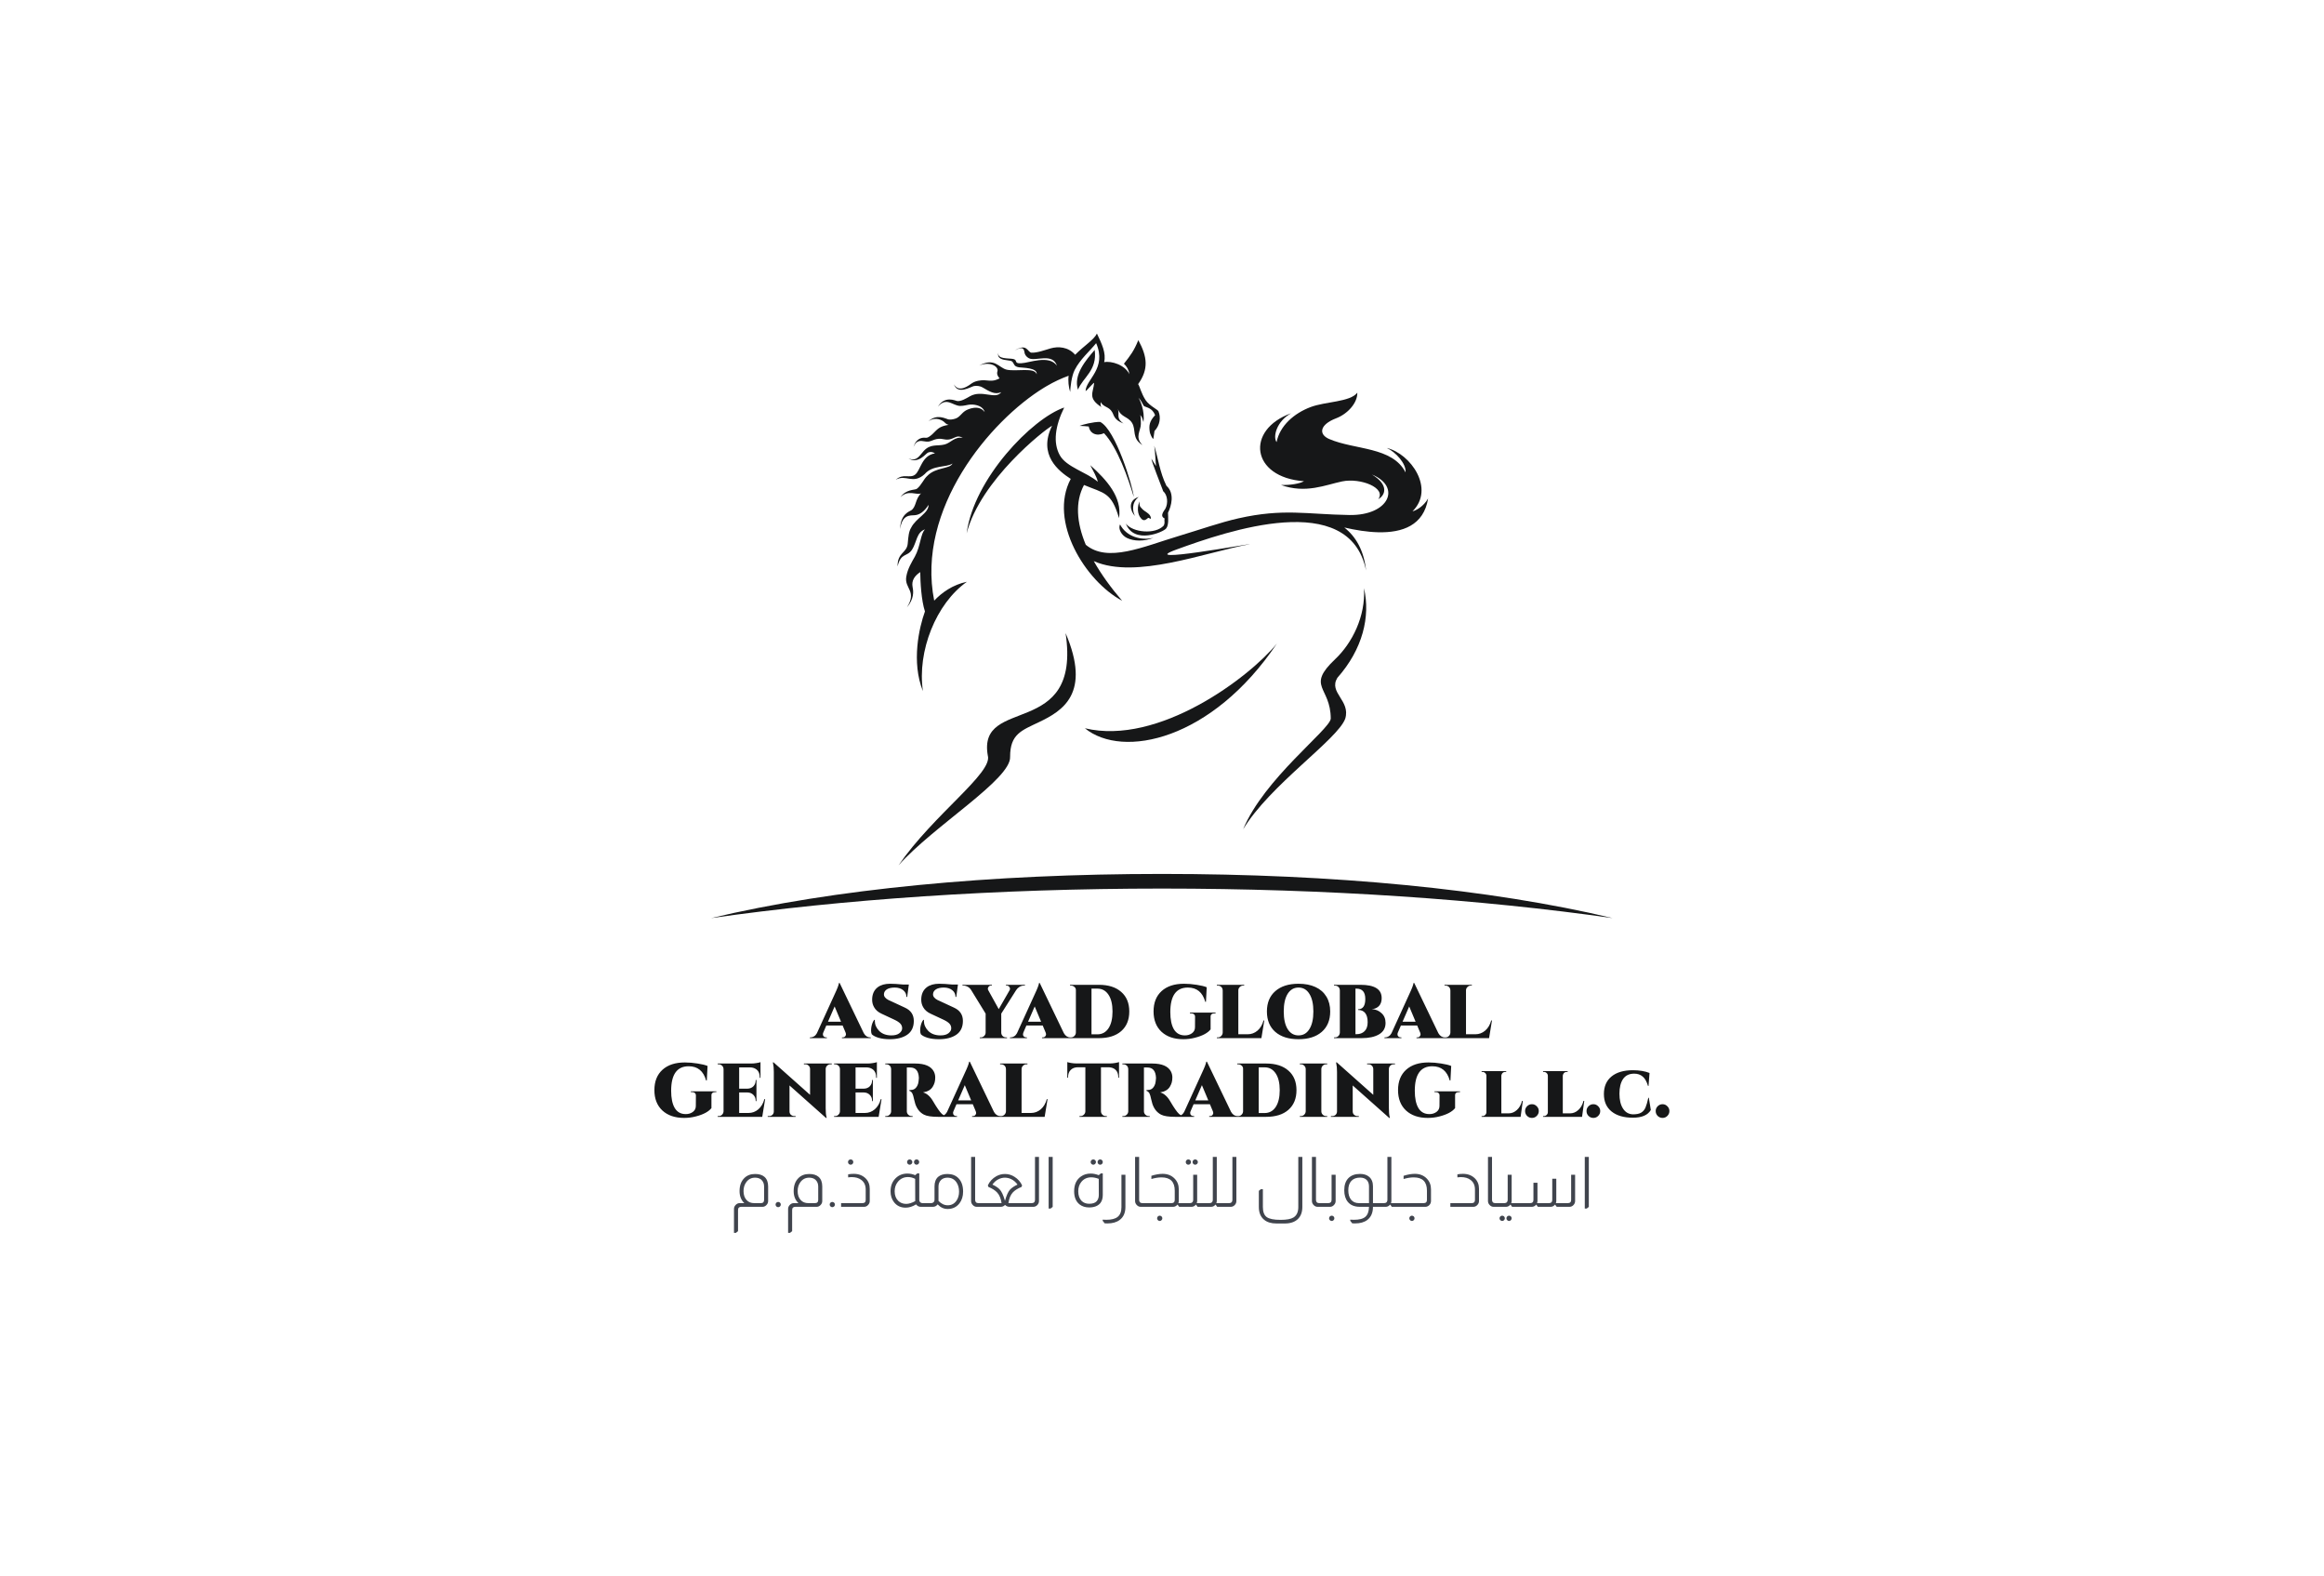 <svg xmlns="http://www.w3.org/2000/svg" width="2924" height="1982" viewBox="0 0 2924 1982" fill="none"><path d="M1094.85 1304.94H1095.61V1305.89H1059.3V1304.94H1060.16C1061.56 1304.94 1062.62 1304.52 1063.32 1303.69C1064.02 1302.8 1064.37 1302 1064.37 1301.29C1064.37 1300.53 1064.21 1299.73 1063.9 1298.9L1060.16 1289.99H1039.65L1035.82 1298.9C1035.5 1299.73 1035.34 1300.4 1035.34 1300.91C1035.34 1301.42 1035.43 1302 1035.63 1302.64C1035.88 1303.21 1036.36 1303.75 1037.06 1304.27C1037.83 1304.71 1038.63 1304.94 1039.46 1304.94H1040.32V1305.89H1018.95V1304.94H1019.81C1021.28 1304.94 1022.72 1304.52 1024.13 1303.69C1025.6 1302.8 1026.81 1301.49 1027.77 1299.76L1050.1 1250.79C1053.48 1243.64 1055.3 1238.88 1055.56 1236.51H1056.42L1086.8 1299.67C1088.84 1303.18 1091.53 1304.94 1094.85 1304.94ZM1041.76 1285.2H1058.15L1050.1 1266.03L1041.76 1285.2ZM1149.73 1284.24C1149.73 1291.97 1146.98 1297.75 1141.49 1301.58C1136 1305.35 1128.68 1307.24 1119.55 1307.24C1114.24 1307.24 1109.58 1306.66 1105.55 1305.51C1101.53 1304.3 1098.62 1302.8 1096.83 1301.01C1096.26 1299.6 1095.97 1298.1 1095.97 1296.5C1095.97 1294.84 1096.1 1293.25 1096.36 1291.71C1097.06 1287.94 1098.24 1285 1099.9 1282.9H1100.76C1100.7 1283.28 1100.67 1283.69 1100.67 1284.14C1100.67 1288.87 1102.52 1293.12 1106.23 1296.89C1109.99 1300.59 1115.11 1302.44 1121.56 1302.44C1125.9 1302.44 1129.22 1301.55 1131.52 1299.76C1133.89 1297.91 1135.07 1295.83 1135.07 1293.53C1135.07 1291.17 1134.27 1289.16 1132.67 1287.5C1131.08 1285.83 1128.49 1284.17 1124.91 1282.51L1109.29 1275.23C1104.88 1273.25 1101.69 1270.47 1099.71 1266.89C1098.11 1264.08 1097.31 1260.98 1097.31 1257.6C1097.31 1250.7 1099.65 1245.46 1104.31 1241.88C1108.21 1238.94 1113.38 1237.47 1119.83 1237.47C1124.05 1237.47 1129.45 1237.79 1136.03 1238.43H1143.5L1141.39 1254.05H1140.44C1140.44 1250.54 1139.06 1247.69 1136.32 1245.52C1133.57 1243.35 1130.05 1242.26 1125.77 1242.26C1121.56 1242.26 1118.27 1243 1115.9 1244.47C1113.6 1245.94 1112.36 1247.89 1112.17 1250.31C1111.91 1253.32 1113.83 1255.87 1117.92 1257.98C1118.62 1258.36 1119.55 1258.78 1120.7 1259.23L1138.62 1267.56C1146.03 1270.95 1149.73 1276.51 1149.73 1284.24ZM1211.5 1284.24C1211.5 1291.97 1208.75 1297.75 1203.25 1301.58C1197.76 1305.35 1190.45 1307.24 1181.31 1307.24C1176.01 1307.24 1171.34 1306.66 1167.32 1305.51C1163.29 1304.3 1160.39 1302.8 1158.6 1301.01C1158.02 1299.6 1157.74 1298.1 1157.74 1296.5C1157.74 1294.84 1157.86 1293.25 1158.12 1291.71C1158.82 1287.94 1160 1285 1161.67 1282.9H1162.53C1162.46 1283.28 1162.43 1283.69 1162.43 1284.14C1162.43 1288.87 1164.28 1293.12 1167.99 1296.89C1171.76 1300.59 1176.87 1302.44 1183.32 1302.44C1187.67 1302.44 1190.99 1301.55 1193.29 1299.76C1195.65 1297.91 1196.83 1295.83 1196.83 1293.53C1196.83 1291.17 1196.04 1289.16 1194.44 1287.5C1192.84 1285.83 1190.25 1284.17 1186.68 1282.51L1171.06 1275.23C1166.65 1273.25 1163.45 1270.47 1161.47 1266.89C1159.88 1264.08 1159.08 1260.98 1159.08 1257.6C1159.08 1250.7 1161.41 1245.46 1166.07 1241.88C1169.97 1238.94 1175.15 1237.47 1181.6 1237.47C1185.81 1237.47 1191.21 1237.79 1197.79 1238.43H1205.27L1203.16 1254.05H1202.2C1202.2 1250.54 1200.83 1247.69 1198.08 1245.52C1195.33 1243.35 1191.82 1242.26 1187.54 1242.26C1183.32 1242.26 1180.03 1243 1177.67 1244.47C1175.37 1245.94 1174.12 1247.89 1173.93 1250.31C1173.68 1253.32 1175.59 1255.87 1179.68 1257.98C1180.38 1258.36 1181.31 1258.78 1182.46 1259.23L1200.38 1267.56C1207.79 1270.95 1211.5 1276.51 1211.5 1284.24ZM1289.55 1239.77H1288.21C1286.29 1239.77 1284.44 1240.32 1282.65 1241.4C1280.93 1242.49 1279.55 1243.83 1278.53 1245.43L1259.75 1275.04V1298.9C1259.75 1300.56 1260.32 1302 1261.47 1303.21C1262.69 1304.36 1264.16 1304.94 1265.88 1304.94H1267.03V1305.89H1232.73V1304.94H1233.97C1235.63 1304.94 1237.04 1304.36 1238.19 1303.21C1239.4 1302.06 1240.04 1300.66 1240.1 1298.99V1275.04L1221.8 1245.24C1220.2 1242.74 1218 1241.08 1215.19 1240.25C1214.23 1239.93 1213.27 1239.77 1212.31 1239.77H1210.97V1238.81H1247.96V1239.77H1246.81C1245.41 1239.77 1244.32 1240.41 1243.55 1241.69C1243.11 1242.39 1242.88 1243.09 1242.88 1243.8C1242.88 1244.44 1243.07 1245.08 1243.46 1245.71L1256.59 1269.38L1270.19 1245.71C1270.58 1245.08 1270.77 1244.44 1270.77 1243.8C1270.77 1243.16 1270.55 1242.49 1270.1 1241.79C1269.27 1240.44 1268.18 1239.77 1266.84 1239.77H1265.69V1238.81H1289.55V1239.77ZM1346.59 1304.94H1347.35V1305.89H1311.03V1304.94H1311.9C1313.3 1304.94 1314.35 1304.52 1315.06 1303.69C1315.76 1302.8 1316.11 1302 1316.11 1301.29C1316.11 1300.53 1315.95 1299.73 1315.63 1298.9L1311.9 1289.99H1291.39L1287.55 1298.9C1287.24 1299.73 1287.08 1300.4 1287.08 1300.91C1287.08 1301.42 1287.17 1302 1287.36 1302.64C1287.62 1303.21 1288.1 1303.75 1288.8 1304.27C1289.57 1304.71 1290.37 1304.94 1291.2 1304.94H1292.06V1305.89H1270.69V1304.94H1271.55C1273.02 1304.94 1274.46 1304.52 1275.86 1303.69C1277.33 1302.8 1278.55 1301.49 1279.51 1299.76L1301.83 1250.79C1305.22 1243.64 1307.04 1238.88 1307.3 1236.51H1308.16L1338.54 1299.67C1340.58 1303.18 1343.26 1304.94 1346.59 1304.94ZM1293.5 1285.2H1309.88L1301.83 1266.03L1293.5 1285.2ZM1410.67 1247.73C1417.44 1253.6 1420.83 1261.81 1420.83 1272.35C1420.83 1282.9 1417.44 1291.14 1410.67 1297.08C1403.96 1302.96 1394.6 1305.89 1382.59 1305.89H1346.27V1304.94H1347.52C1349.18 1304.94 1350.58 1304.36 1351.73 1303.21C1352.95 1302 1353.59 1300.56 1353.65 1298.9V1245.24C1353.65 1243.7 1353.01 1242.42 1351.73 1241.4C1350.52 1240.32 1349.11 1239.77 1347.52 1239.77H1346.37L1346.27 1238.81H1382.59C1394.6 1238.81 1403.96 1241.79 1410.67 1247.73ZM1373.3 1243.61V1301.1H1380.67C1386.62 1301.1 1391.28 1298.58 1394.66 1293.53C1398.05 1288.42 1399.74 1281.36 1399.74 1272.35C1399.74 1263.35 1398.05 1256.32 1394.66 1251.27C1391.28 1246.16 1386.62 1243.61 1380.67 1243.61H1373.3ZM1488.75 1307.24C1477.31 1307.24 1468.21 1304.14 1461.44 1297.94C1454.73 1291.68 1451.38 1283.12 1451.38 1272.26C1451.38 1261.33 1454.76 1252.81 1461.53 1246.67C1468.31 1240.54 1477.7 1237.47 1489.71 1237.47C1494.88 1237.47 1500.22 1237.92 1505.71 1238.81C1511.2 1239.65 1515.39 1240.67 1518.26 1241.88L1517.31 1260.18H1516.44C1513.12 1248.24 1505.81 1242.26 1494.5 1242.26C1479.81 1242.26 1472.46 1252.55 1472.46 1273.12C1472.46 1282.45 1473.96 1289.67 1476.96 1294.78C1480.03 1299.89 1484.66 1302.44 1490.86 1302.44C1494.24 1302.44 1497.18 1301.55 1499.67 1299.76C1502.23 1297.91 1503.51 1295.39 1503.51 1292.19L1503.6 1279.06C1503.6 1277.66 1503.16 1276.6 1502.26 1275.9C1501.43 1275.13 1500.25 1274.75 1498.72 1274.75H1497.18V1273.79H1529.38V1274.75H1527.94C1526.35 1274.75 1525.13 1275.13 1524.3 1275.9C1523.47 1276.6 1523.09 1277.66 1523.15 1279.06V1294.87C1519.57 1299.41 1513.09 1302.89 1503.7 1305.32C1498.84 1306.6 1493.86 1307.24 1488.75 1307.24ZM1532.25 1304.94C1533.91 1304.94 1535.32 1304.36 1536.47 1303.21C1537.68 1302 1538.32 1300.56 1538.38 1298.9V1245.81C1538.32 1243.45 1537.3 1241.69 1535.32 1240.54C1534.36 1240.03 1533.34 1239.77 1532.25 1239.77H1531V1238.81H1565.41V1239.77H1564.16C1562.5 1239.77 1561.06 1240.38 1559.85 1241.59C1558.63 1242.74 1558.03 1244.15 1558.03 1245.81V1301.01H1569.81C1574.48 1301.01 1578.6 1299.47 1582.18 1296.41C1585.75 1293.34 1588.28 1289.09 1589.75 1283.66H1590.7L1587.06 1305.89H1531V1304.94H1532.25ZM1633.76 1237.47C1642.01 1237.47 1649.1 1238.85 1655.04 1241.59C1661.04 1244.34 1665.64 1248.37 1668.84 1253.67C1672.03 1258.91 1673.63 1265.14 1673.63 1272.35C1673.63 1283.28 1670.08 1291.84 1662.99 1298.04C1655.9 1304.17 1646.16 1307.24 1633.76 1307.24C1621.37 1307.24 1611.63 1304.17 1604.54 1298.04C1597.51 1291.84 1594 1283.28 1594 1272.35C1594 1261.43 1597.51 1252.9 1604.54 1246.77C1611.63 1240.57 1621.37 1237.47 1633.76 1237.47ZM1620.06 1294.49C1623.38 1299.79 1627.95 1302.44 1633.76 1302.44C1639.64 1302.44 1644.21 1299.79 1647.47 1294.49C1650.79 1289.19 1652.45 1281.81 1652.45 1272.35C1652.45 1262.9 1650.79 1255.52 1647.47 1250.22C1644.21 1244.92 1639.64 1242.26 1633.76 1242.26C1627.95 1242.26 1623.38 1244.92 1620.06 1250.22C1616.8 1255.52 1615.17 1262.9 1615.17 1272.35C1615.17 1281.81 1616.8 1289.19 1620.06 1294.49ZM1713.28 1305.89H1678.4V1304.94H1679.64C1681.94 1304.94 1683.7 1303.95 1684.91 1301.97C1685.42 1301.07 1685.71 1300.08 1685.77 1298.99V1245.71C1685.71 1243.41 1684.69 1241.69 1682.71 1240.54C1681.75 1240.03 1680.73 1239.77 1679.64 1239.77H1678.4V1238.81H1711.74C1729.5 1238.81 1738.38 1244.37 1738.38 1255.49C1738.38 1261.94 1735.77 1266.25 1730.53 1268.43C1729.06 1269 1727.49 1269.32 1725.83 1269.38C1730.75 1269.64 1734.87 1271.33 1738.19 1274.46C1741.58 1277.53 1743.27 1281.62 1743.27 1286.73C1743.27 1293.12 1740.56 1297.91 1735.13 1301.1C1729.7 1304.3 1722.41 1305.89 1713.28 1305.89ZM1706.76 1300.91C1710.91 1300.91 1714.27 1299.67 1716.82 1297.17C1719.44 1294.68 1720.75 1290.91 1720.75 1285.87C1720.75 1280.76 1719.73 1276.92 1717.69 1274.37C1715.64 1271.75 1712.64 1270.44 1708.68 1270.44V1269.58C1714.75 1269.58 1717.78 1265.26 1717.78 1256.64C1717.78 1247.95 1714.08 1243.61 1706.67 1243.61H1705.42V1300.91H1706.67C1706.73 1300.91 1706.76 1300.91 1706.76 1300.91ZM1817.77 1304.94H1818.54V1305.89H1782.22V1304.94H1783.08C1784.49 1304.94 1785.54 1304.52 1786.25 1303.69C1786.95 1302.8 1787.3 1302 1787.3 1301.29C1787.3 1300.53 1787.14 1299.73 1786.82 1298.9L1783.08 1289.99H1762.58L1758.74 1298.9C1758.42 1299.73 1758.26 1300.4 1758.26 1300.91C1758.26 1301.42 1758.36 1302 1758.55 1302.64C1758.81 1303.21 1759.29 1303.75 1759.99 1304.27C1760.76 1304.71 1761.55 1304.94 1762.38 1304.94H1763.25V1305.89H1741.88V1304.94H1742.74C1744.21 1304.94 1745.65 1304.52 1747.05 1303.69C1748.52 1302.8 1749.74 1301.49 1750.69 1299.76L1773.02 1250.79C1776.41 1243.64 1778.23 1238.88 1778.48 1236.51H1779.35L1809.72 1299.67C1811.77 1303.18 1814.45 1304.94 1817.77 1304.94ZM1764.68 1285.2H1781.07L1773.02 1266.03L1764.68 1285.2ZM1818.71 1304.94C1820.37 1304.94 1821.77 1304.36 1822.92 1303.21C1824.14 1302 1824.77 1300.56 1824.84 1298.9V1245.81C1824.77 1243.45 1823.75 1241.69 1821.77 1240.54C1820.81 1240.03 1819.79 1239.77 1818.71 1239.77H1817.46V1238.81H1851.86V1239.77H1850.62C1848.96 1239.77 1847.52 1240.38 1846.3 1241.59C1845.09 1242.74 1844.48 1244.15 1844.48 1245.81V1301.01H1856.27C1860.93 1301.01 1865.05 1299.47 1868.63 1296.41C1872.21 1293.34 1874.73 1289.09 1876.2 1283.66H1877.16L1873.52 1305.89H1817.46V1304.94H1818.71ZM860.717 1406.24C849.281 1406.24 840.177 1403.14 833.405 1396.94C826.697 1390.68 823.343 1382.12 823.343 1371.26C823.343 1360.33 826.729 1351.81 833.501 1345.67C840.273 1339.54 849.664 1336.47 861.675 1336.47C866.85 1336.47 872.184 1336.92 877.678 1337.81C883.172 1338.65 887.357 1339.67 890.232 1340.88L889.273 1359.18H888.411C885.089 1347.24 877.774 1341.26 866.466 1341.26C851.773 1341.26 844.426 1351.55 844.426 1372.12C844.426 1381.45 845.927 1388.67 848.93 1393.78C851.996 1398.89 856.628 1401.44 862.825 1401.44C866.211 1401.44 869.149 1400.55 871.641 1398.76C874.196 1396.91 875.474 1394.39 875.474 1391.19L875.57 1378.06C875.57 1376.66 875.123 1375.6 874.228 1374.9C873.398 1374.13 872.216 1373.75 870.683 1373.75H869.149V1372.79H901.348V1373.75H899.91C898.313 1373.75 897.099 1374.13 896.269 1374.9C895.438 1375.6 895.055 1376.66 895.119 1378.06V1393.87C891.541 1398.41 885.057 1401.89 875.666 1404.32C870.811 1405.6 865.827 1406.24 860.717 1406.24ZM904.217 1403.94C905.878 1403.94 907.283 1403.36 908.433 1402.21C909.647 1401 910.286 1399.56 910.35 1397.9V1344.81C910.286 1342.77 909.423 1341.14 907.762 1339.92C906.74 1339.16 905.558 1338.77 904.217 1338.77H902.971V1337.81H945.423C947.403 1337.81 949.544 1337.62 951.844 1337.24C954.207 1336.86 955.868 1336.47 956.827 1336.09V1355.83H955.868V1355.06C955.868 1349.95 954.016 1346.38 950.31 1344.33C948.521 1343.31 946.381 1342.77 943.89 1342.7H929.995V1369.44H940.44C943.506 1369.37 945.998 1368.38 947.915 1366.47C949.831 1364.49 950.789 1361.96 950.789 1358.9V1358.51H951.748V1385.15H950.789V1384.67C950.789 1381.67 949.831 1379.21 947.915 1377.3C945.998 1375.32 943.538 1374.29 940.536 1374.23H929.995V1400.01H941.782C946.445 1400.01 950.566 1398.47 954.143 1395.41C957.721 1392.34 960.244 1388.09 961.714 1382.66H962.672L959.031 1404.89H902.971V1403.94H904.217ZM1044.8 1338.77C1043.2 1338.77 1041.83 1339.35 1040.68 1340.5C1039.53 1341.58 1038.92 1342.93 1038.86 1344.52V1393.97C1038.86 1398.7 1039.17 1402.34 1039.81 1404.89L1040.1 1406.24H1039.24L993.337 1365.41V1398.09C993.337 1400.39 994.327 1402.08 996.307 1403.17C997.202 1403.68 998.16 1403.94 999.182 1403.94H1001V1404.89H965.93V1403.94H967.75C969.347 1403.94 970.721 1403.39 971.871 1402.31C973.021 1401.16 973.596 1399.75 973.596 1398.09V1348.36C973.596 1343.88 973.276 1340.34 972.638 1337.72L972.35 1336.38H973.308L1019.21 1377.2V1344.62C1019.15 1342.96 1018.54 1341.58 1017.39 1340.5C1016.24 1339.35 1014.87 1338.77 1013.27 1338.77H1011.45V1337.81H1046.52V1338.77H1044.8ZM1050.67 1403.94C1052.33 1403.94 1053.74 1403.36 1054.89 1402.21C1056.1 1401 1056.74 1399.56 1056.81 1397.9V1344.81C1056.74 1342.77 1055.88 1341.14 1054.22 1339.92C1053.2 1339.16 1052.02 1338.77 1050.67 1338.77H1049.43V1337.81H1091.88C1093.86 1337.81 1096 1337.62 1098.3 1337.24C1100.66 1336.86 1102.33 1336.47 1103.28 1336.09V1355.83H1102.33V1355.06C1102.33 1349.95 1100.47 1346.38 1096.77 1344.33C1094.98 1343.31 1092.84 1342.77 1090.35 1342.7H1076.45V1369.44H1086.9C1089.96 1369.37 1092.45 1368.38 1094.37 1366.47C1096.29 1364.49 1097.25 1361.96 1097.25 1358.9V1358.51H1098.2V1385.15H1097.25V1384.67C1097.25 1381.67 1096.29 1379.21 1094.37 1377.3C1092.45 1375.32 1090 1374.29 1086.99 1374.23H1076.45V1400.01H1088.24C1092.9 1400.01 1097.02 1398.47 1100.6 1395.41C1104.18 1392.34 1106.7 1388.09 1108.17 1382.66H1109.13L1105.49 1404.89H1049.43V1403.94H1050.67ZM1175.15 1348.36C1176.18 1350.59 1176.69 1352.92 1176.69 1355.35C1176.69 1357.71 1176.43 1359.82 1175.92 1361.68C1175.41 1363.46 1174.61 1365.25 1173.52 1367.04C1171.16 1370.88 1167.1 1373.24 1161.35 1374.13C1163.85 1374.84 1166.08 1376.08 1168.06 1377.87C1170.17 1379.66 1172.15 1382.15 1174 1385.35C1178.8 1393.52 1182.47 1398.79 1185.02 1401.16C1186.94 1402.95 1189.37 1403.87 1192.31 1403.94V1404.89H1180.33C1172.02 1404.89 1166.08 1403.97 1162.5 1402.12C1157.39 1399.5 1153.75 1394.99 1151.58 1388.6C1151.01 1386.75 1150.49 1384.8 1150.05 1382.76C1149.66 1380.71 1149.31 1379.24 1148.99 1378.35C1148.74 1377.39 1148.42 1376.53 1148.03 1375.76C1147.65 1374.93 1147.24 1374.29 1146.79 1373.85C1146.02 1373.08 1145.13 1372.5 1144.11 1372.12V1371.16H1145.64C1149.34 1371.16 1152.12 1369.47 1153.98 1366.08C1154.93 1364.3 1155.51 1362.38 1155.7 1360.33C1155.96 1358.23 1156.08 1356.92 1156.08 1356.41C1156.08 1355.89 1156.08 1355.57 1156.08 1355.45C1155.64 1347.01 1152 1342.8 1145.16 1342.8H1140.94V1397.9C1140.94 1399.56 1141.55 1401 1142.76 1402.21C1143.98 1403.36 1145.42 1403.94 1147.08 1403.94H1148.23V1404.89H1113.82V1403.94H1115.07C1116.73 1403.94 1118.14 1403.36 1119.29 1402.21C1120.5 1401.06 1121.14 1399.66 1121.2 1397.99V1344.81C1121.14 1342.45 1120.12 1340.69 1118.14 1339.54C1117.18 1339.03 1116.16 1338.77 1115.07 1338.77H1113.82V1337.81H1151.29C1163.81 1337.81 1171.77 1341.33 1175.15 1348.36ZM1258.62 1403.94H1259.38V1404.89H1223.07V1403.94H1223.93C1225.33 1403.94 1226.39 1403.52 1227.09 1402.69C1227.79 1401.8 1228.14 1401 1228.14 1400.29C1228.14 1399.53 1227.98 1398.73 1227.67 1397.9L1223.93 1388.99H1203.42L1199.59 1397.9C1199.27 1398.73 1199.11 1399.4 1199.11 1399.91C1199.11 1400.42 1199.2 1401 1199.4 1401.64C1199.65 1402.21 1200.13 1402.75 1200.83 1403.27C1201.6 1403.71 1202.4 1403.94 1203.23 1403.94H1204.09V1404.89H1182.72V1403.94H1183.58C1185.05 1403.94 1186.49 1403.52 1187.9 1402.69C1189.37 1401.8 1190.58 1400.49 1191.54 1398.76L1213.87 1349.79C1217.25 1342.64 1219.07 1337.88 1219.33 1335.51H1220.19L1250.57 1398.67C1252.61 1402.18 1255.3 1403.94 1258.62 1403.94ZM1205.53 1384.2H1221.92L1213.87 1365.03L1205.53 1384.2ZM1259.55 1403.94C1261.21 1403.94 1262.62 1403.36 1263.77 1402.21C1264.98 1401 1265.62 1399.56 1265.68 1397.9V1344.81C1265.62 1342.45 1264.6 1340.69 1262.62 1339.54C1261.66 1339.03 1260.64 1338.77 1259.55 1338.77H1258.3V1337.81H1292.71V1338.77H1291.46C1289.8 1338.77 1288.36 1339.38 1287.15 1340.59C1285.93 1341.74 1285.33 1343.15 1285.33 1344.81V1400.01H1297.11C1301.78 1400.01 1305.9 1398.47 1309.48 1395.41C1313.05 1392.34 1315.58 1388.09 1317.05 1382.66H1318.01L1314.36 1404.89H1258.3V1403.94H1259.55ZM1385.21 1342.51V1397.99C1385.28 1399.66 1385.88 1401.06 1387.03 1402.21C1388.25 1403.36 1389.69 1403.94 1391.35 1403.94H1392.59V1404.89H1358.19V1403.94H1359.44C1361.1 1403.94 1362.5 1403.36 1363.65 1402.21C1364.87 1401.06 1365.51 1399.69 1365.57 1398.09V1342.51H1356.08C1352.25 1342.57 1349.25 1343.72 1347.07 1345.96C1344.9 1348.13 1343.82 1351.13 1343.82 1354.97V1355.64L1342.86 1355.73V1335.99C1343.75 1336.38 1345.35 1336.76 1347.65 1337.14C1350.01 1337.53 1352.18 1337.72 1354.17 1337.72H1396.62C1398.6 1337.72 1400.74 1337.53 1403.04 1337.14C1405.34 1336.76 1406.97 1336.38 1407.93 1335.99V1355.73L1406.97 1355.64V1354.97C1406.97 1349.79 1405.05 1346.15 1401.22 1344.04C1399.36 1343.09 1397.16 1342.57 1394.61 1342.51H1385.21ZM1473.5 1348.36C1474.52 1350.59 1475.03 1352.92 1475.03 1355.35C1475.03 1357.71 1474.77 1359.82 1474.26 1361.68C1473.75 1363.46 1472.95 1365.25 1471.87 1367.04C1469.5 1370.88 1465.45 1373.24 1459.7 1374.13C1462.19 1374.84 1464.42 1376.08 1466.4 1377.87C1468.51 1379.66 1470.49 1382.15 1472.35 1385.35C1477.14 1393.52 1480.81 1398.79 1483.37 1401.16C1485.28 1402.95 1487.71 1403.87 1490.65 1403.94V1404.89H1478.67C1470.36 1404.89 1464.42 1403.97 1460.85 1402.12C1455.73 1399.5 1452.09 1394.99 1449.92 1388.6C1449.35 1386.75 1448.84 1384.8 1448.39 1382.76C1448 1380.71 1447.65 1379.24 1447.33 1378.35C1447.08 1377.39 1446.76 1376.53 1446.38 1375.76C1445.99 1374.93 1445.58 1374.29 1445.13 1373.85C1444.36 1373.08 1443.47 1372.5 1442.45 1372.12V1371.16H1443.98C1447.69 1371.16 1450.46 1369.47 1452.32 1366.08C1453.28 1364.3 1453.85 1362.38 1454.04 1360.33C1454.3 1358.23 1454.43 1356.92 1454.43 1356.41C1454.43 1355.89 1454.43 1355.57 1454.43 1355.45C1453.98 1347.01 1450.34 1342.8 1443.5 1342.8H1439.28V1397.9C1439.28 1399.56 1439.89 1401 1441.11 1402.21C1442.32 1403.36 1443.76 1403.94 1445.42 1403.94H1446.57V1404.89H1412.16V1403.94H1413.41C1415.07 1403.94 1416.48 1403.36 1417.63 1402.21C1418.84 1401.06 1419.48 1399.66 1419.54 1397.99V1344.81C1419.48 1342.45 1418.46 1340.69 1416.48 1339.54C1415.52 1339.03 1414.5 1338.77 1413.41 1338.77H1412.16V1337.81H1449.63C1462.16 1337.81 1470.11 1341.33 1473.5 1348.36ZM1556.96 1403.94H1557.73V1404.89H1521.41V1403.94H1522.27C1523.67 1403.94 1524.73 1403.52 1525.43 1402.69C1526.13 1401.8 1526.49 1401 1526.49 1400.29C1526.49 1399.53 1526.33 1398.73 1526.01 1397.9L1522.27 1388.99H1501.76L1497.93 1397.9C1497.61 1398.73 1497.45 1399.4 1497.45 1399.91C1497.45 1400.42 1497.55 1401 1497.74 1401.64C1497.99 1402.21 1498.47 1402.75 1499.17 1403.27C1499.94 1403.71 1500.74 1403.94 1501.57 1403.94H1502.43V1404.89H1481.06V1403.94H1481.93C1483.39 1403.94 1484.83 1403.52 1486.24 1402.69C1487.71 1401.8 1488.92 1400.49 1489.88 1398.76L1512.21 1349.79C1515.59 1342.64 1517.41 1337.88 1517.67 1335.51H1518.53L1548.91 1398.67C1550.95 1402.18 1553.64 1403.94 1556.96 1403.94ZM1503.87 1384.2H1520.26L1512.21 1365.03L1503.87 1384.2ZM1621.04 1346.73C1627.81 1352.6 1631.2 1360.81 1631.2 1371.35C1631.2 1381.9 1627.81 1390.14 1621.04 1396.08C1614.33 1401.96 1604.97 1404.89 1592.96 1404.89H1556.65V1403.94H1557.89C1559.55 1403.94 1560.96 1403.36 1562.11 1402.21C1563.32 1401 1563.96 1399.56 1564.02 1397.9V1344.24C1564.02 1342.7 1563.39 1341.42 1562.11 1340.4C1560.89 1339.32 1559.49 1338.77 1557.89 1338.77H1556.74L1556.65 1337.81H1592.96C1604.97 1337.81 1614.33 1340.79 1621.04 1346.73ZM1583.67 1342.61V1400.1H1591.05C1596.99 1400.1 1601.65 1397.58 1605.04 1392.53C1608.42 1387.42 1610.12 1380.36 1610.12 1371.35C1610.12 1362.35 1608.42 1355.32 1605.04 1350.27C1601.65 1345.16 1596.99 1342.61 1591.05 1342.61H1583.67ZM1636.69 1403.94C1638.35 1403.94 1639.75 1403.36 1640.9 1402.21C1642.12 1401 1642.76 1399.56 1642.82 1397.9V1344.71C1642.76 1343.05 1642.12 1341.65 1640.9 1340.5C1639.75 1339.35 1638.35 1338.77 1636.69 1338.77H1635.44V1337.81H1669.84V1338.77H1668.6C1666.94 1338.77 1665.5 1339.35 1664.29 1340.5C1663.14 1341.65 1662.53 1343.05 1662.47 1344.71V1397.9C1662.47 1399.56 1663.07 1401 1664.29 1402.21C1665.5 1403.36 1666.94 1403.94 1668.6 1403.94H1669.84V1404.89H1635.44V1403.94H1636.69ZM1753.4 1338.77C1751.81 1338.77 1750.43 1339.35 1749.28 1340.5C1748.13 1341.58 1747.53 1342.93 1747.46 1344.52V1393.97C1747.46 1398.7 1747.78 1402.34 1748.42 1404.89L1748.71 1406.24H1747.85L1701.94 1365.41V1398.09C1701.94 1400.39 1702.93 1402.08 1704.91 1403.17C1705.81 1403.68 1706.77 1403.94 1707.79 1403.94H1709.61V1404.89H1674.54V1403.94H1676.36C1677.95 1403.94 1679.33 1403.39 1680.48 1402.31C1681.63 1401.16 1682.2 1399.75 1682.2 1398.09V1348.36C1682.2 1343.88 1681.88 1340.34 1681.24 1337.72L1680.96 1336.38H1681.92L1727.82 1377.2V1344.62C1727.75 1342.96 1727.15 1341.58 1726 1340.5C1724.85 1339.35 1723.47 1338.77 1721.88 1338.77H1720.06V1337.81H1755.13V1338.77H1753.4ZM1796.35 1406.24C1784.92 1406.24 1775.82 1403.14 1769.04 1396.94C1762.34 1390.68 1758.98 1382.12 1758.98 1371.26C1758.98 1360.33 1762.37 1351.81 1769.14 1345.67C1775.91 1339.54 1785.3 1336.47 1797.31 1336.47C1802.49 1336.47 1807.82 1336.92 1813.32 1337.81C1818.81 1338.65 1823 1339.67 1825.87 1340.88L1824.91 1359.18H1824.05C1820.73 1347.24 1813.41 1341.26 1802.1 1341.26C1787.41 1341.26 1780.06 1351.55 1780.06 1372.12C1780.06 1381.45 1781.57 1388.67 1784.57 1393.78C1787.63 1398.89 1792.27 1401.44 1798.46 1401.44C1801.85 1401.44 1804.79 1400.55 1807.28 1398.76C1809.83 1396.91 1811.11 1394.39 1811.11 1391.19L1811.21 1378.06C1811.21 1376.66 1810.76 1375.6 1809.87 1374.9C1809.04 1374.13 1807.85 1373.75 1806.32 1373.75H1804.79V1372.79H1836.99V1373.75H1835.55C1833.95 1373.75 1832.74 1374.13 1831.91 1374.9C1831.08 1375.6 1830.69 1376.66 1830.76 1378.06V1393.87C1827.18 1398.41 1820.7 1401.89 1811.3 1404.32C1806.45 1405.6 1801.47 1406.24 1796.35 1406.24ZM1913.2 1404.89H1864.14V1403.94H1865.19C1866.53 1403.94 1867.68 1403.46 1868.64 1402.5C1869.66 1401.54 1870.17 1400.36 1870.17 1398.95V1353.34C1870.17 1351.93 1869.66 1350.75 1868.64 1349.79C1867.68 1348.83 1866.53 1348.36 1865.19 1348.36H1864.14V1347.4H1895.09V1348.36H1894.04C1891.8 1348.36 1890.27 1349.35 1889.44 1351.33C1889.12 1351.97 1888.96 1352.64 1888.96 1353.34V1400.49H1898.16C1901.99 1400.49 1905.44 1399.08 1908.51 1396.27C1911.64 1393.46 1913.81 1389.63 1915.02 1384.77H1915.98L1913.2 1404.89ZM1933.48 1403.74C1931.82 1405.41 1929.81 1406.24 1927.45 1406.24C1925.08 1406.24 1923.04 1405.41 1921.31 1403.74C1919.65 1402.02 1918.82 1399.98 1918.82 1397.61C1918.82 1395.25 1919.65 1393.24 1921.31 1391.57C1923.04 1389.85 1925.08 1388.99 1927.45 1388.99C1929.81 1388.99 1931.82 1389.85 1933.48 1391.57C1935.21 1393.24 1936.07 1395.25 1936.07 1397.61C1936.07 1399.98 1935.21 1402.02 1933.48 1403.74ZM1990.5 1404.89H1941.44V1403.94H1942.49C1943.83 1403.94 1944.98 1403.46 1945.94 1402.5C1946.96 1401.54 1947.47 1400.36 1947.47 1398.95V1353.34C1947.47 1351.93 1946.96 1350.75 1945.94 1349.79C1944.98 1348.83 1943.83 1348.36 1942.49 1348.36H1941.44V1347.4H1972.39V1348.36H1971.33C1969.1 1348.36 1967.57 1349.35 1966.74 1351.33C1966.42 1351.97 1966.26 1352.64 1966.26 1353.34V1400.49H1975.46C1979.29 1400.49 1982.74 1399.08 1985.81 1396.27C1988.94 1393.46 1991.11 1389.63 1992.32 1384.77H1993.28L1990.5 1404.89ZM2010.78 1403.74C2009.12 1405.41 2007.11 1406.24 2004.74 1406.24C2002.38 1406.24 2000.34 1405.41 1998.61 1403.74C1996.95 1402.02 1996.12 1399.98 1996.12 1397.61C1996.12 1395.25 1996.95 1393.24 1998.61 1391.57C2000.34 1389.85 2002.38 1388.99 2004.74 1388.99C2007.11 1388.99 2009.12 1389.85 2010.78 1391.57C2012.51 1393.24 2013.37 1395.25 2013.37 1397.61C2013.37 1399.98 2012.51 1402.02 2010.78 1403.74ZM2054.31 1405.95C2043 1405.95 2034.12 1403.36 2027.67 1398.19C2021.22 1393.01 2017.99 1385.7 2017.99 1376.24C2017.99 1366.72 2021.19 1359.34 2027.57 1354.11C2033.96 1348.87 2042.94 1346.25 2054.5 1346.25C2062.62 1346.25 2069.58 1347.4 2075.39 1349.7L2074.15 1365.99H2073.48C2071.82 1360.37 2069.55 1356.41 2066.67 1354.11C2063.86 1351.74 2060.35 1350.56 2056.13 1350.56C2049.81 1350.56 2045.11 1352.83 2042.04 1357.36C2039.04 1361.84 2037.54 1367.97 2037.54 1375.76C2037.54 1383.56 2039.01 1389.75 2041.95 1394.35C2044.89 1399.08 2049.07 1401.54 2054.5 1401.73C2058.97 1401.73 2062.36 1401.06 2064.66 1399.72C2067.15 1398.31 2069.04 1396.14 2070.31 1393.2C2071.53 1390.39 2072.71 1386.3 2073.86 1380.94H2074.53L2077.02 1396.27C2073.19 1402.79 2065.62 1406.01 2054.31 1405.95ZM2097.81 1403.74C2096.15 1405.41 2094.14 1406.24 2091.78 1406.24C2089.41 1406.24 2087.37 1405.41 2085.64 1403.74C2083.98 1402.02 2083.15 1399.98 2083.15 1397.61C2083.15 1395.25 2083.98 1393.24 2085.64 1391.57C2087.37 1389.85 2089.41 1388.99 2091.78 1388.99C2094.14 1388.99 2096.15 1389.85 2097.81 1391.57C2099.54 1393.24 2100.4 1395.25 2100.4 1397.61C2100.4 1399.98 2099.54 1402.02 2097.81 1403.74Z" fill="#161718"></path><path d="M936.458 1513.43C932.483 1509.63 930.495 1504.6 930.495 1498.34C930.495 1491.44 932.424 1486.03 936.283 1482.12C939.733 1478.55 944.322 1476.77 950.052 1476.77C955.081 1476.77 958.998 1477.96 961.805 1480.36C964.903 1483.05 966.453 1487.09 966.453 1492.46V1510.79C966.453 1512.78 965.693 1514.51 964.173 1515.97C962.828 1517.37 961.22 1518.07 959.349 1518.07H932.6C929.91 1518.07 928.565 1519.45 928.565 1522.2V1548.68L925.934 1550.79H923.478V1520.71C923.478 1518.83 924.18 1517.17 925.583 1515.71C927.045 1514.19 928.711 1513.43 930.582 1513.43H936.458ZM961.366 1492.46C961.366 1489.02 960.197 1486.18 957.858 1483.96C955.812 1482.26 953.21 1481.41 950.052 1481.41C945.316 1481.41 941.574 1483.34 938.826 1487.2C936.605 1490.3 935.494 1493.99 935.494 1498.25C935.494 1503.11 936.809 1506.91 939.44 1509.65C941.779 1512.17 944.936 1513.43 948.912 1513.43H957.332C960.021 1513.43 961.366 1512.05 961.366 1509.3V1492.46ZM979.133 1511.94C980.01 1511.94 980.771 1512.26 981.414 1512.9C982.057 1513.54 982.378 1514.3 982.378 1515.18C982.378 1516.12 982.057 1516.9 981.414 1517.55C980.771 1518.19 980.01 1518.51 979.133 1518.51C978.198 1518.51 977.409 1518.19 976.765 1517.55C976.122 1516.9 975.801 1516.12 975.801 1515.18C975.801 1514.3 976.122 1513.54 976.765 1512.9C977.409 1512.26 978.198 1511.94 979.133 1511.94ZM1004.55 1513.43C1000.57 1509.63 998.584 1504.6 998.584 1498.34C998.584 1491.44 1000.51 1486.03 1004.37 1482.12C1007.82 1478.55 1012.41 1476.77 1018.14 1476.77C1023.17 1476.77 1027.09 1477.96 1029.89 1480.36C1032.99 1483.05 1034.54 1487.09 1034.54 1492.46V1510.79C1034.54 1512.78 1033.78 1514.51 1032.26 1515.97C1030.92 1517.37 1029.31 1518.07 1027.44 1518.07H1000.69C998 1518.07 996.655 1519.45 996.655 1522.2V1548.68L994.024 1550.79H991.568V1520.71C991.568 1518.83 992.27 1517.17 993.673 1515.71C995.135 1514.19 996.801 1513.43 998.672 1513.43H1004.55ZM1029.46 1492.46C1029.46 1489.02 1028.29 1486.18 1025.95 1483.96C1023.9 1482.26 1021.3 1481.41 1018.14 1481.41C1013.41 1481.41 1009.66 1483.34 1006.92 1487.2C1004.69 1490.3 1003.58 1493.99 1003.58 1498.25C1003.58 1503.11 1004.9 1506.91 1007.53 1509.65C1009.87 1512.17 1013.03 1513.43 1017 1513.43H1025.42C1028.11 1513.43 1029.46 1512.05 1029.46 1509.3V1492.46ZM1047.22 1511.94C1048.1 1511.94 1048.86 1512.26 1049.5 1512.9C1050.15 1513.54 1050.47 1514.3 1050.47 1515.18C1050.47 1516.12 1050.15 1516.9 1049.5 1517.55C1048.86 1518.19 1048.1 1518.51 1047.22 1518.51C1046.29 1518.51 1045.5 1518.19 1044.86 1517.55C1044.21 1516.9 1043.89 1516.12 1043.89 1515.18C1043.89 1514.3 1044.21 1513.54 1044.86 1512.9C1045.5 1512.26 1046.29 1511.94 1047.22 1511.94ZM1070.27 1458.44C1071.21 1458.44 1071.99 1458.76 1072.64 1459.4C1073.28 1460.04 1073.6 1460.83 1073.6 1461.77C1073.6 1462.65 1073.28 1463.44 1072.64 1464.14C1071.99 1464.78 1071.21 1465.1 1070.27 1465.1C1069.39 1465.1 1068.6 1464.78 1067.9 1464.14C1067.26 1463.44 1066.94 1462.65 1066.94 1461.77C1066.94 1460.83 1067.26 1460.04 1067.9 1459.4C1068.6 1458.76 1069.39 1458.44 1070.27 1458.44ZM1067.11 1477.2C1069.45 1476.8 1071.79 1476.59 1074.13 1476.59C1080.21 1476.59 1085.18 1478.46 1089.04 1482.2C1092.55 1485.65 1094.3 1490.04 1094.3 1495.36V1510.79C1094.3 1512.78 1093.54 1514.51 1092.02 1515.97C1090.68 1517.37 1089.07 1518.07 1087.2 1518.07H1058.25V1513.43H1085.09C1087.84 1513.43 1089.21 1512.05 1089.21 1509.3V1496.41C1089.21 1490.97 1087.31 1486.88 1083.51 1484.13C1080.47 1481.85 1076.53 1480.71 1071.67 1480.71C1070.04 1480.71 1068.52 1480.83 1067.11 1481.06V1477.2ZM1144.59 1458.44C1145.46 1458.44 1146.22 1458.76 1146.87 1459.4C1147.57 1460.04 1147.92 1460.83 1147.92 1461.77C1147.92 1462.65 1147.57 1463.44 1146.87 1464.14C1146.22 1464.78 1145.46 1465.1 1144.59 1465.1C1143.65 1465.1 1142.86 1464.78 1142.22 1464.14C1141.57 1463.44 1141.25 1462.65 1141.25 1461.77C1141.25 1460.83 1141.57 1460.04 1142.22 1459.4C1142.86 1458.76 1143.65 1458.44 1144.59 1458.44ZM1153.18 1458.44C1154.12 1458.44 1154.91 1458.76 1155.55 1459.4C1156.19 1460.04 1156.51 1460.83 1156.51 1461.77C1156.51 1462.65 1156.19 1463.44 1155.55 1464.14C1154.91 1464.78 1154.12 1465.1 1153.18 1465.1C1152.3 1465.1 1151.54 1464.78 1150.9 1464.14C1150.26 1463.44 1149.94 1462.65 1149.94 1461.77C1149.94 1460.83 1150.26 1460.04 1150.9 1459.4C1151.54 1458.76 1152.3 1458.44 1153.18 1458.44ZM1156.6 1476.06V1509.3C1156.6 1510.53 1156.95 1511.5 1157.65 1512.2C1158.47 1513.02 1159.44 1513.43 1160.55 1513.43H1160.64V1518.07H1158.53C1156.13 1518.07 1154.15 1517.05 1152.57 1515C1148.24 1517.75 1143.85 1519.13 1139.41 1519.13C1133.27 1519.13 1128.42 1516.85 1124.85 1512.29C1121.93 1508.54 1120.47 1503.95 1120.47 1498.52C1120.47 1491.68 1122.69 1486.12 1127.13 1481.85C1131.05 1478.11 1135.9 1476.24 1141.69 1476.24C1145.02 1476.24 1148.27 1476.91 1151.43 1478.26L1154.06 1476.06H1156.6ZM1151.43 1482.91C1148.5 1481.39 1145.49 1480.63 1142.39 1480.63C1137.19 1480.63 1132.95 1482.61 1129.68 1486.59C1126.99 1489.92 1125.64 1493.9 1125.64 1498.52C1125.64 1503.54 1127.13 1507.55 1130.11 1510.53C1132.75 1513.1 1136.11 1514.39 1140.2 1514.39C1143.42 1514.39 1147.19 1513.22 1151.51 1510.88L1151.43 1482.91ZM1175.79 1492.46C1175.79 1487.09 1177.31 1483.05 1180.35 1480.36C1183.21 1477.96 1187.13 1476.77 1192.1 1476.77C1197.83 1476.77 1202.42 1478.52 1205.87 1482.03C1209.79 1486 1211.75 1491.65 1211.75 1498.95C1211.75 1504.8 1210.23 1509.71 1207.18 1513.69C1203.5 1518.43 1198.53 1520.79 1192.28 1520.79C1187.48 1520.79 1183.3 1518.86 1179.73 1515C1178.21 1517.05 1176.23 1518.07 1173.77 1518.07H1160V1513.43H1171.67C1172.83 1513.43 1173.83 1513.02 1174.65 1512.2C1175.41 1511.5 1175.79 1510.53 1175.79 1509.3V1492.46ZM1180.79 1510.62C1184.29 1514.3 1188.18 1516.14 1192.45 1516.14C1197.07 1516.14 1200.72 1514.22 1203.41 1510.36C1205.58 1507.2 1206.66 1503.4 1206.66 1498.95C1206.66 1494.51 1205.64 1490.71 1203.59 1487.55C1200.96 1483.46 1197.13 1481.41 1192.1 1481.41C1188.94 1481.41 1186.37 1482.26 1184.38 1483.96C1181.98 1486.18 1180.79 1489.02 1180.79 1492.46V1510.62ZM1226.9 1455.28V1509.3C1226.9 1510.59 1227.23 1511.58 1227.87 1512.29C1228.57 1513.05 1229.59 1513.43 1230.94 1513.43H1231.38V1518.07H1228.92C1227.05 1518.07 1225.44 1517.37 1224.1 1515.97C1222.58 1514.51 1221.82 1512.78 1221.82 1510.79V1455.28H1226.9ZM1242.85 1491.15C1245.13 1486.18 1248.7 1482.32 1253.55 1479.57C1257 1477.7 1260.62 1476.77 1264.43 1476.77C1268.81 1476.77 1272.87 1477.99 1276.62 1480.45C1280.83 1483.14 1283.95 1486.71 1286 1491.15L1285.21 1493.08C1280.59 1494.95 1277.03 1497.17 1274.51 1499.74C1271.47 1502.96 1269.57 1507.52 1268.81 1513.43H1286.88V1518.07H1270.21C1267.99 1518.07 1266.15 1517.31 1264.69 1515.79H1264.43C1262.96 1517.31 1261.18 1518.07 1259.08 1518.07H1230.66V1513.43H1260.13C1259.31 1507.7 1257.5 1503.28 1254.69 1500.18C1252.12 1497.38 1248.43 1495.01 1243.64 1493.08L1242.85 1491.15ZM1280.21 1490.1C1278.05 1487.06 1275.42 1484.78 1272.32 1483.26C1269.86 1482.09 1267.23 1481.47 1264.43 1481.41C1261.56 1481.41 1258.81 1482.09 1256.18 1483.43C1253.2 1484.95 1250.69 1487.17 1248.64 1490.1C1252.56 1491.91 1255.54 1493.87 1257.58 1495.97C1260.1 1498.49 1262.35 1503.25 1264.34 1510.27H1264.51C1266.38 1503.66 1268.43 1499.1 1270.65 1496.59C1272.76 1494.25 1275.94 1492.08 1280.21 1490.1ZM1307.21 1455.28V1510.79C1307.21 1512.78 1306.47 1514.51 1305.01 1515.97C1303.61 1517.37 1301.97 1518.07 1300.1 1518.07H1286.24V1513.43H1298.08C1299.37 1513.43 1300.37 1513.1 1301.07 1512.46C1301.83 1511.7 1302.21 1510.65 1302.21 1509.3V1455.28H1307.21ZM1324.46 1455.28V1518.16L1321.82 1520.27H1319.37V1455.28H1324.46ZM1375.58 1458.44C1376.45 1458.44 1377.21 1458.76 1377.86 1459.4C1378.56 1460.04 1378.91 1460.83 1378.91 1461.77C1378.91 1462.65 1378.56 1463.44 1377.86 1464.14C1377.21 1464.78 1376.45 1465.1 1375.58 1465.1C1374.64 1465.1 1373.85 1464.78 1373.21 1464.14C1372.57 1463.44 1372.24 1462.65 1372.24 1461.77C1372.24 1460.83 1372.57 1460.04 1373.21 1459.4C1373.85 1458.76 1374.64 1458.44 1375.58 1458.44ZM1384.17 1458.44C1385.11 1458.44 1385.9 1458.76 1386.54 1459.4C1387.18 1460.04 1387.5 1460.83 1387.5 1461.77C1387.5 1462.65 1387.18 1463.44 1386.54 1464.14C1385.9 1464.78 1385.11 1465.1 1384.17 1465.1C1383.29 1465.1 1382.53 1464.78 1381.89 1464.14C1381.25 1463.44 1380.93 1462.65 1380.93 1461.77C1380.93 1460.83 1381.25 1460.04 1381.89 1459.4C1382.53 1458.76 1383.29 1458.44 1384.17 1458.44ZM1387.5 1476.06V1503.16C1387.5 1507.43 1386.45 1510.88 1384.35 1513.51C1381.25 1517.08 1376.57 1518.86 1370.31 1518.86C1365.52 1518.86 1361.49 1517.58 1358.21 1515C1353.71 1511.38 1351.46 1505.88 1351.46 1498.52C1351.46 1490.04 1354.35 1483.81 1360.14 1479.84C1363.53 1477.44 1367.6 1476.24 1372.33 1476.24C1375.49 1476.24 1378.85 1476.91 1382.42 1478.26L1385.05 1476.06H1387.5ZM1382.42 1482.91C1379.08 1481.62 1375.96 1480.98 1373.03 1480.98C1367.77 1480.98 1363.59 1482.91 1360.49 1486.76C1357.92 1489.92 1356.63 1493.84 1356.63 1498.52C1356.63 1503.78 1358.07 1507.84 1360.93 1510.71C1363.33 1513.05 1366.48 1514.22 1370.4 1514.22C1374.73 1514.22 1377.83 1513.19 1379.7 1511.15C1381.57 1509.1 1382.5 1506.44 1382.5 1503.16L1382.42 1482.91ZM1415.97 1477.73V1518.25C1415.97 1525.56 1413.57 1531 1408.78 1534.56C1404.92 1537.49 1399.8 1538.95 1393.43 1538.95C1392.14 1538.95 1390.97 1538.92 1389.92 1538.86L1387.38 1535.7V1534.21C1388.96 1534.33 1390.48 1534.39 1391.94 1534.39C1398.43 1534.39 1403.19 1533.16 1406.23 1530.7C1409.39 1528.13 1410.97 1524.1 1410.97 1518.6V1477.73H1415.97ZM1433.23 1455.28V1509.3C1433.23 1510.59 1433.55 1511.58 1434.19 1512.29C1434.89 1513.05 1435.92 1513.43 1437.26 1513.43H1437.7V1518.07H1435.25C1433.37 1518.07 1431.77 1517.37 1430.42 1515.97C1428.9 1514.51 1428.14 1512.78 1428.14 1510.79V1455.28H1433.23ZM1448.65 1479.05C1453.85 1477.41 1458.56 1476.59 1462.77 1476.59C1469.02 1476.59 1474.08 1478.61 1477.94 1482.64C1481.39 1486.21 1483.12 1490.68 1483.12 1496.06V1510.79C1483.12 1511.61 1482.94 1512.49 1482.59 1513.43H1485.92V1518.07H1483.64L1481.62 1515.36H1481.45C1479.87 1517.17 1478.06 1518.07 1476.01 1518.07H1436.98V1513.43H1473.91C1476.66 1513.43 1478.03 1512.05 1478.03 1509.3V1497.73C1478.03 1486.62 1472.5 1481.06 1461.45 1481.06C1457.48 1481.06 1453.21 1481.74 1448.65 1483.08V1479.05ZM1459.09 1529.21C1460.02 1529.21 1460.81 1529.53 1461.45 1530.18C1462.1 1530.82 1462.42 1531.61 1462.42 1532.55C1462.42 1533.42 1462.1 1534.18 1461.45 1534.83C1460.81 1535.53 1460.02 1535.88 1459.09 1535.88C1458.21 1535.88 1457.45 1535.53 1456.8 1534.83C1456.16 1534.18 1455.84 1533.42 1455.84 1532.55C1455.84 1531.61 1456.16 1530.82 1456.8 1530.18C1457.45 1529.53 1458.21 1529.21 1459.09 1529.21ZM1495.11 1458.44C1496.05 1458.44 1496.84 1458.76 1497.48 1459.4C1498.12 1460.04 1498.44 1460.83 1498.44 1461.77C1498.44 1462.65 1498.12 1463.44 1497.48 1464.14C1496.84 1464.78 1496.05 1465.1 1495.11 1465.1C1494.23 1465.1 1493.47 1464.78 1492.83 1464.14C1492.19 1463.44 1491.87 1462.65 1491.87 1461.77C1491.87 1460.83 1492.19 1460.04 1492.83 1459.4C1493.47 1458.76 1494.23 1458.44 1495.11 1458.44ZM1503.79 1458.44C1504.67 1458.44 1505.43 1458.76 1506.07 1459.4C1506.78 1460.04 1507.13 1460.83 1507.13 1461.77C1507.13 1462.65 1506.78 1463.44 1506.07 1464.14C1505.43 1464.78 1504.67 1465.1 1503.79 1465.1C1502.86 1465.1 1502.07 1464.78 1501.43 1464.14C1500.78 1463.44 1500.46 1462.65 1500.46 1461.77C1500.46 1460.83 1500.78 1460.04 1501.43 1459.4C1502.07 1458.76 1502.86 1458.44 1503.79 1458.44ZM1506.25 1477.73V1510.79C1506.25 1511.61 1506.07 1512.49 1505.72 1513.43H1510.55V1518.07H1506.78L1504.85 1515.36H1504.58C1503.06 1517.17 1501.25 1518.07 1499.15 1518.07H1485.29V1513.43H1497.13C1498.53 1513.43 1499.58 1513.02 1500.29 1512.2C1500.93 1511.5 1501.25 1510.53 1501.25 1509.3V1477.73H1506.25ZM1530.92 1455.28V1510.79C1530.92 1511.61 1530.74 1512.49 1530.39 1513.43H1535.21V1518.07H1531.44L1529.51 1515.36H1529.25C1527.73 1517.17 1525.92 1518.07 1523.81 1518.07H1509.96V1513.43H1521.8C1523.2 1513.43 1524.25 1513.02 1524.95 1512.2C1525.6 1511.5 1525.92 1510.53 1525.92 1509.3V1455.28H1530.92ZM1555.58 1455.28V1510.79C1555.58 1512.78 1554.85 1514.51 1553.39 1515.97C1551.99 1517.37 1550.35 1518.07 1548.48 1518.07H1534.62V1513.43H1546.46C1547.75 1513.43 1548.74 1513.1 1549.44 1512.46C1550.2 1511.7 1550.58 1510.65 1550.58 1509.3V1455.28H1555.58ZM1638.57 1455.28V1518.25C1638.57 1524.86 1636.65 1529.97 1632.79 1533.6C1628.93 1537.22 1623.49 1539.04 1616.47 1539.04H1605.95C1599.34 1539.04 1594.14 1537.43 1590.34 1534.21C1586.01 1530.59 1583.85 1525.27 1583.85 1518.25V1497.99L1586.39 1495.89H1588.93V1518.34C1588.93 1524.42 1590.54 1528.63 1593.76 1530.97C1596.97 1533.31 1602.79 1534.47 1611.21 1534.47C1618.87 1534.47 1624.31 1533.45 1627.52 1531.41C1631.5 1528.89 1633.49 1524.53 1633.49 1518.34V1455.28H1638.57ZM1655.74 1455.28V1509.3C1655.74 1510.59 1656.06 1511.58 1656.7 1512.29C1657.41 1513.05 1658.43 1513.43 1659.77 1513.43H1660.21V1518.07H1657.76C1655.89 1518.07 1654.28 1517.37 1652.93 1515.97C1651.41 1514.51 1650.65 1512.78 1650.65 1510.79V1455.28H1655.74ZM1680.46 1477.73V1510.79C1680.46 1512.78 1679.7 1514.51 1678.18 1515.97C1676.83 1517.37 1675.22 1518.07 1673.35 1518.07H1659.5V1513.43H1671.25C1672.53 1513.43 1673.53 1513.1 1674.23 1512.46C1674.99 1511.7 1675.37 1510.65 1675.37 1509.3V1477.73H1680.46ZM1675.55 1529.21C1676.48 1529.21 1677.27 1529.53 1677.91 1530.18C1678.56 1530.82 1678.88 1531.61 1678.88 1532.55C1678.88 1533.42 1678.56 1534.18 1677.91 1534.83C1677.27 1535.53 1676.48 1535.88 1675.55 1535.88C1674.67 1535.88 1673.88 1535.53 1673.18 1534.83C1672.53 1534.18 1672.21 1533.42 1672.21 1532.55C1672.21 1531.61 1672.53 1530.82 1673.18 1530.18C1673.88 1529.53 1674.67 1529.21 1675.55 1529.21ZM1711.04 1518.07C1704.2 1518.07 1699.08 1515.97 1695.69 1511.76C1692.77 1508.13 1691.31 1503.28 1691.31 1497.2C1691.31 1490.65 1693.03 1485.59 1696.48 1482.03C1699.99 1478.46 1704.9 1476.68 1711.22 1476.68C1715.95 1476.68 1719.75 1477.91 1722.62 1480.36C1725.83 1483.11 1727.44 1487.12 1727.44 1492.38V1513.43H1730.33V1518.07H1727.44C1727.44 1525.44 1725.07 1530.94 1720.34 1534.56C1716.48 1537.49 1711.33 1538.95 1704.9 1538.95C1703.61 1538.95 1702.44 1538.92 1701.39 1538.86L1698.85 1535.7V1534.21C1700.43 1534.33 1701.95 1534.39 1703.41 1534.39C1710.19 1534.39 1715.02 1533.13 1717.88 1530.62C1720.8 1528.04 1722.32 1523.86 1722.44 1518.07H1711.04ZM1722.44 1492.46C1722.44 1488.96 1721.48 1486.24 1719.55 1484.31C1717.56 1482.32 1714.78 1481.33 1711.22 1481.33C1706.48 1481.33 1702.82 1482.7 1700.25 1485.45C1697.68 1488.2 1696.39 1492.11 1696.39 1497.2C1696.39 1502.23 1697.56 1506.21 1699.9 1509.13C1702.24 1511.99 1705.54 1513.43 1709.81 1513.43H1722.44V1492.46ZM1750.6 1455.28V1510.79C1750.6 1511.61 1750.43 1512.49 1750.08 1513.43H1754.9V1518.07H1751.13L1749.2 1515.36H1748.94C1747.42 1517.17 1745.6 1518.07 1743.5 1518.07H1729.64V1513.43H1741.48C1742.88 1513.43 1743.94 1513.02 1744.64 1512.2C1745.28 1511.5 1745.6 1510.53 1745.6 1509.3V1455.28H1750.6ZM1765.97 1479.05C1771.18 1477.41 1775.88 1476.59 1780.09 1476.59C1786.35 1476.59 1791.41 1478.61 1795.26 1482.64C1798.71 1486.21 1800.44 1490.68 1800.44 1496.06V1510.79C1800.44 1512.96 1799.59 1514.8 1797.9 1516.32C1796.49 1517.49 1794.97 1518.07 1793.34 1518.07H1754.31V1513.43H1791.23C1793.98 1513.43 1795.35 1512.05 1795.35 1509.3V1497.73C1795.35 1486.62 1789.83 1481.06 1778.78 1481.06C1774.8 1481.06 1770.53 1481.74 1765.97 1483.08V1479.05ZM1776.41 1529.21C1777.34 1529.21 1778.13 1529.53 1778.78 1530.18C1779.42 1530.82 1779.74 1531.61 1779.74 1532.55C1779.74 1533.42 1779.42 1534.18 1778.78 1534.83C1778.13 1535.53 1777.34 1535.88 1776.41 1535.88C1775.53 1535.88 1774.77 1535.53 1774.13 1534.83C1773.49 1534.18 1773.16 1533.42 1773.16 1532.55C1773.16 1531.61 1773.49 1530.82 1774.13 1530.18C1774.77 1529.53 1775.53 1529.21 1776.41 1529.21ZM1833.66 1477.2C1835.99 1476.8 1838.33 1476.59 1840.67 1476.59C1846.75 1476.59 1851.72 1478.46 1855.58 1482.2C1859.09 1485.65 1860.84 1490.04 1860.84 1495.36V1510.79C1860.84 1512.78 1860.08 1514.51 1858.56 1515.97C1857.22 1517.37 1855.61 1518.07 1853.74 1518.07H1824.8V1513.43H1851.64C1854.38 1513.43 1855.76 1512.05 1855.76 1509.3V1496.41C1855.76 1490.97 1853.86 1486.88 1850.06 1484.13C1847.02 1481.85 1843.07 1480.71 1838.22 1480.71C1836.58 1480.71 1835.06 1480.83 1833.66 1481.06V1477.2ZM1877.22 1455.28V1509.3C1877.22 1510.59 1877.55 1511.58 1878.19 1512.29C1878.89 1513.05 1879.91 1513.43 1881.26 1513.43H1881.7V1518.07H1879.24C1877.37 1518.07 1875.76 1517.37 1874.42 1515.97C1872.9 1514.51 1872.14 1512.78 1872.14 1510.79V1455.28H1877.22ZM1901.94 1477.73V1510.79C1901.94 1511.61 1901.77 1512.49 1901.41 1513.43H1906.24V1518.07H1902.47L1900.54 1515.36H1900.27C1898.75 1517.17 1896.94 1518.07 1894.84 1518.07H1880.98V1513.43H1892.82C1894.22 1513.43 1895.28 1513.02 1895.98 1512.2C1896.62 1511.5 1896.94 1510.53 1896.94 1509.3V1477.73H1901.94ZM1890.01 1529.21C1890.95 1529.21 1891.74 1529.53 1892.38 1530.18C1893.02 1530.82 1893.35 1531.61 1893.35 1532.55C1893.35 1533.42 1893.02 1534.18 1892.38 1534.83C1891.74 1535.53 1890.95 1535.88 1890.01 1535.88C1889.14 1535.88 1888.35 1535.53 1887.65 1534.83C1887 1534.18 1886.68 1533.42 1886.68 1532.55C1886.68 1531.61 1887 1530.82 1887.65 1530.18C1888.35 1529.53 1889.14 1529.21 1890.01 1529.21ZM1898.7 1529.21C1899.57 1529.21 1900.33 1529.53 1900.98 1530.18C1901.62 1530.82 1901.94 1531.61 1901.94 1532.55C1901.94 1533.42 1901.62 1534.18 1900.98 1534.83C1900.33 1535.53 1899.57 1535.88 1898.7 1535.88C1897.76 1535.88 1896.97 1535.53 1896.33 1534.83C1895.68 1534.18 1895.36 1533.42 1895.36 1532.55C1895.36 1531.61 1895.68 1530.82 1896.33 1530.18C1896.97 1529.53 1897.76 1529.21 1898.7 1529.21ZM1981.77 1477.73V1510.79C1981.77 1512.72 1981.07 1514.42 1979.67 1515.88C1978.26 1517.34 1976.6 1518.07 1974.67 1518.07H1958.62L1956.6 1515.36H1956.43C1954.91 1517.17 1953.09 1518.07 1950.99 1518.07H1934.94L1932.92 1515.36H1932.75C1931.23 1517.17 1929.41 1518.07 1927.31 1518.07H1905.65V1513.43H1925.2C1927.95 1513.43 1929.33 1512.05 1929.33 1509.3V1487.82H1934.41V1510.79C1934.41 1511.67 1934.24 1512.55 1933.89 1513.43H1948.88C1951.63 1513.43 1953.01 1512.05 1953.01 1509.3V1482.73H1958.09V1510.79C1958.09 1511.61 1957.92 1512.49 1957.57 1513.43H1972.65C1975.4 1513.43 1976.77 1512.05 1976.77 1509.3V1477.73H1981.77ZM1999.01 1455.28V1518.16L1996.38 1520.27H1993.93V1455.28H1999.01Z" fill="#40444D"></path><g clip-path="url(#clip0_1205_162)"><path fill-rule="evenodd" clip-rule="evenodd" d="M894.736 1154.89C1060.3 1131.33 1254.34 1117.74 1461.85 1117.74C1669.37 1117.74 1863.41 1131.33 2028.97 1154.89C1874.63 1118.19 1677.14 1099.32 1461.85 1099.32C1246.57 1099.32 1049.08 1118.15 894.736 1154.89Z" fill="#161718"></path><path fill-rule="evenodd" clip-rule="evenodd" d="M1777.18 643.198C1805.77 614.866 1775 570.737 1744.83 563.494C1755.86 568.485 1769.48 583.195 1768.43 594.19C1751.62 561.693 1704.75 566.159 1672.44 552.274C1658.56 546.308 1660.36 534.075 1681.15 526.157C1695.48 520.678 1708.06 506.944 1707.75 493.923C1698.82 505.818 1667.75 504.955 1648.99 512.048C1628.28 519.853 1610.26 535.426 1606.17 556.14C1601.26 549.348 1606.25 529.797 1624.49 519.853C1566.77 540.529 1573.72 600.532 1640.66 605.335C1635.07 608.487 1623.14 610.438 1611.62 610.026C1642.87 621.358 1667.9 609.838 1688.69 605.56C1711.73 600.832 1744.42 613.703 1734.14 627.888C1742.77 623.122 1748.09 610.138 1726.14 596.892C1763.55 612.427 1747.57 648.602 1697.89 647.851C1643.81 647.026 1615.11 639.22 1558.07 652.054C1535.51 657.12 1509.81 666.201 1483.32 674.156C1437.69 687.89 1393.56 708.229 1366.09 685.264C1354.46 657.307 1352.54 631.302 1363.87 610.063C1389.35 620.72 1398.32 618.919 1407.93 651.754C1412.06 625.336 1392.39 603.684 1371.75 585.147C1375.39 592.389 1379.97 599.931 1381.21 606.011C1366.88 593.777 1341.66 587.623 1333.37 572.576C1324.7 556.853 1327.51 535.951 1338.96 512.61C1298.47 526.382 1225.26 602.145 1216.21 670.854C1233.62 603.684 1314.49 540.304 1323.68 535.576C1305.64 572.35 1332.13 592.652 1347.18 602.408C1318.88 655.694 1365.41 730.819 1411.83 755.698C1397.5 739.037 1385.38 722.226 1376.15 705.827L1376.63 706.053C1429.21 728.83 1514.88 695.245 1572.25 684.551C1576.15 683.162 1427.33 710.481 1480.05 691.305C1543.77 668.115 1697.77 614.829 1718.75 717.535C1715.94 691.981 1705.69 674.832 1691.36 663.537C1705.09 666.726 1719.91 669.203 1734.02 669.541C1764.42 670.254 1791.4 660.985 1796.8 627.025C1791.21 637.044 1781.72 642.072 1777.18 643.198Z" fill="#161718"></path><path fill-rule="evenodd" clip-rule="evenodd" d="M1384.22 530.735C1376.03 530.473 1361.1 534.338 1358.29 535.726C1361.96 535.876 1367.89 536.177 1369.88 536.514C1371.31 545.22 1379.52 549.235 1389.06 544.957C1406.02 562.932 1419.41 601.545 1426.54 625.149C1425.08 611.339 1403.77 540.642 1384.22 530.735Z" fill="#161718"></path><path fill-rule="evenodd" clip-rule="evenodd" d="M1467.63 611.152C1459.23 594.416 1457.05 575.766 1452.25 560.681C1453.34 566.572 1453.82 580.644 1454.5 586.31C1451.35 581.582 1451.68 581.657 1448.72 577.079C1448.53 579.894 1461.25 611.64 1462.79 615.955C1463.02 616.593 1463.24 617.231 1463.43 617.831C1469.13 622.71 1469.85 633.104 1466.24 639.896C1465.31 641.697 1458.36 649.015 1465.27 652.167C1464.44 656.145 1466.17 656.407 1464.26 661.06C1453.71 672.656 1424.93 669.954 1416.52 658.621C1426.84 685.489 1464.11 669.091 1467.22 664.738C1470.82 660.498 1469.66 650.553 1469.55 644.962C1473.71 636.819 1478.25 620.421 1467.63 611.152Z" fill="#161718"></path><path fill-rule="evenodd" clip-rule="evenodd" d="M1441.37 503.342C1435.77 494.636 1434.01 486.043 1431.98 483.191C1445.42 464.391 1443.62 448.856 1432.21 427.879C1426.51 441.801 1422.23 447.129 1414.08 457.561C1418.33 461.539 1420.46 466.38 1420.95 470.695C1415.4 458.912 1398.14 453.734 1389.24 455.573C1391.87 443.94 1386.28 432.532 1380.12 419.586C1376.3 427.504 1364.1 434.746 1352.73 446.266C1343.99 436.135 1331.27 435.534 1321.81 438.236C1314.94 440.225 1304.96 443.977 1297.87 443.64C1292.77 443.414 1292.43 431.106 1276.89 440.788C1289.8 433.583 1288.19 442.064 1289.46 445.178C1290.36 447.355 1291.98 449.268 1294.6 450.657C1302.71 454.972 1324.32 443.302 1329.8 460.001C1319.86 445.929 1294.38 456.661 1285.26 456.886C1275.02 457.749 1280.98 452.983 1274.94 451.595C1269.58 450.357 1253.97 452.195 1256.29 443.414C1253.74 451.295 1261.96 452.608 1267.74 453.284C1274 454.034 1273.48 454.334 1276.14 458.837C1276.93 460.188 1278.39 461.502 1282.22 462.064C1286.39 462.702 1305.6 462.327 1304.29 470.845C1302.11 461.689 1278.81 467.618 1266.84 465.066C1256.48 462.852 1251.83 449.118 1231.9 459.888C1245.48 454.034 1257 461.089 1254.9 467.318C1253.89 470.282 1255.32 473.585 1257.68 475.911C1250.59 479.439 1248.19 479.251 1237.72 478.238C1234.45 478.388 1227.96 478.651 1222.86 482.065C1219.78 484.129 1206.68 495.124 1200.19 483.416C1204.96 497.225 1221.73 486.231 1225.48 485.593C1229.42 484.917 1233.55 485.78 1236.18 487.319C1244.62 492.235 1251.53 496.925 1259.74 493.323C1252.5 503.305 1235.69 489.758 1220.31 498.501C1215.84 501.053 1209.24 505.181 1204.17 504.43C1202.03 504.093 1188.78 497.376 1180.04 511.485C1190.92 498.914 1198.54 510.359 1208 510.622C1212.61 510.735 1217.79 509.008 1220.91 508.896C1228.67 508.596 1237 511.222 1238.99 518.427C1231.64 508.22 1217.53 514.937 1215.01 516.438C1209.61 519.666 1207.62 524.806 1201.96 526.608C1198.69 527.658 1195.69 528.071 1193.06 527.546C1190.17 526.945 1178.8 519.966 1168.15 529.947C1177.3 523.493 1186.34 528.972 1188.52 531.373C1189.95 532.912 1191.71 534.038 1193.59 534.413C1181.28 536.289 1179.33 540.229 1172.99 546.271C1165.41 552.875 1165.71 549.873 1160.41 550.774C1156.44 551.449 1151.48 554.526 1149.38 562.294C1152.65 553.551 1158.35 554.301 1163.3 555.202C1164.73 555.465 1166.31 555.652 1168.03 555.502C1173.06 555.052 1177.26 550.324 1187.43 552.538C1200.08 555.239 1201.84 545.258 1211.37 550.811C1201.05 548.898 1196.29 557.116 1188.52 559.104C1179.1 561.544 1171.03 557.866 1162.33 567.135C1157 572.764 1153.77 580.982 1143.04 576.666C1155.39 584.171 1164.66 570.512 1167.58 569.311C1171.67 567.623 1174.82 569.236 1176.36 570.287C1159.51 572.951 1158.39 591.564 1151.37 597.042C1144.58 602.296 1136.36 594.941 1127.02 603.572C1139.59 595.992 1148.44 609.989 1163.38 596.404C1173.36 584.697 1190.85 588.299 1198.43 583.083C1195.09 590.213 1177.45 587.398 1166.76 598.581C1162.14 602.484 1159.1 610.852 1153.36 614.979C1151.26 616.48 1139.55 615.317 1132.95 625.524C1142.4 615.317 1153.89 623.498 1158.99 620.496C1151.18 627.888 1153.1 637.382 1146.53 641.885C1144.35 643.386 1132.95 646.425 1132.53 665.488C1135.05 646.801 1145.55 648.527 1150.96 648.077C1156.44 647.626 1162.37 644.362 1168.26 635.055C1168.6 645.562 1152.5 651.529 1146.42 663.725C1143.34 668.678 1142.89 674.719 1142.1 683.613C1141.05 695.996 1129.01 694.608 1129.31 712.545C1133.43 694.833 1141.35 700.912 1147.51 691.418C1153.4 682.337 1153.17 669.166 1163.98 665.901C1158.2 670.667 1158.28 687.178 1151.03 700.199C1147.51 706.541 1141.88 715.284 1140.23 725.604C1137.82 740.576 1154.07 743.128 1141.05 764.104C1150.21 753.072 1149.35 744.291 1148.22 738.512C1146.61 730.294 1150.73 724.328 1157.83 719.637C1157.94 732.17 1159.21 755.511 1163.75 769.133C1156.44 789.246 1146.42 832.775 1161.2 869.362C1153.77 819.154 1177.79 759.076 1216.55 731.833C1198.69 735.473 1184.77 745.604 1175.39 755.549C1152.42 640.121 1245.71 529.159 1313.56 487.657C1314.76 486.906 1315.96 486.193 1317.16 485.518C1326.16 480.264 1335.32 475.949 1344.55 472.647C1343.65 478.313 1344.48 487.244 1346.46 493.098C1346.69 487.582 1348.04 473.435 1352.13 465.367C1359.07 451.783 1371.23 441.613 1379.15 431.669C1393 463.415 1366.2 477.45 1365.87 491.747C1365.83 493.398 1376.52 480.152 1376.63 481.765C1375.51 494.073 1368.19 500.715 1385.79 512.085C1383.8 509.158 1385.12 507.057 1384.82 505.744C1388.31 512.386 1395.44 511.372 1399.3 518.427C1401.63 521.992 1401.21 528.109 1413.6 532.724C1403.5 525.782 1409.02 521.016 1406.43 514.299C1410.33 525.069 1419.15 523.681 1424.29 531.936C1429.77 540.717 1423.62 551.487 1437.46 559.892C1427.29 549.686 1435.44 541.993 1435.4 533.25C1435.36 528.822 1435.47 524.656 1434.61 522.03C1437.16 524.806 1437.43 526.833 1438.63 530.848C1440.73 516.851 1434.2 503.079 1432.4 500.265C1436.11 504.018 1437.28 507.958 1439.23 510.735C1442.9 512.873 1449.62 512.911 1453.34 522.217C1446.09 530.022 1445.31 535.314 1446.69 543.794C1447.03 545.483 1449.58 552.012 1451.12 552.012C1451.57 548.748 1452.06 545.445 1452.55 542.181C1459.72 534.601 1460.5 524.806 1457.69 517.789C1457.8 515.538 1446.69 511.11 1441.37 503.342Z" fill="#161718"></path><path fill-rule="evenodd" clip-rule="evenodd" d="M1409.17 659.672C1406.47 665.488 1411.27 673.481 1417.87 676.708C1426.73 681.024 1439.79 681.174 1451.2 676.521C1435.85 680.123 1417.42 675.357 1409.17 659.672Z" fill="#161718"></path><path fill-rule="evenodd" clip-rule="evenodd" d="M1428.04 649.089C1425 643.31 1423.16 632.616 1432.7 625.073C1418.02 629.801 1422.53 643.536 1428.04 649.089Z" fill="#161718"></path><path fill-rule="evenodd" clip-rule="evenodd" d="M1435.44 638.356C1434.65 637.343 1433.52 636.93 1433.56 630.701C1429.51 641.433 1432.51 650.064 1437.35 653.704C1440.28 655.355 1442.45 653.179 1444.52 651.453C1445.04 651.002 1447.93 653.179 1448.08 652.428C1447.75 645.148 1440.43 644.848 1435.44 638.356Z" fill="#161718"></path><path fill-rule="evenodd" clip-rule="evenodd" d="M1356.26 490.21C1362.3 474.899 1380.87 465.931 1377.31 440.188C1366.35 452.947 1350.22 471.447 1356.26 490.21Z" fill="#161718"></path><path fill-rule="evenodd" clip-rule="evenodd" d="M1716.12 739.863C1718.34 775.4 1701.04 809.172 1679.99 829.061C1642.72 864.259 1674.32 863.359 1674.32 904.111C1672.75 918.145 1590.38 979.574 1564.07 1043.22C1597.43 987.642 1682.88 930.341 1692.52 904.073C1699.58 881.183 1671.21 871.389 1682.61 852.664C1714.62 816.602 1724.42 775.437 1716.12 739.863Z" fill="#161718"></path><path fill-rule="evenodd" clip-rule="evenodd" d="M1364.96 916.082C1412.7 955.033 1524.97 930.942 1606.55 809.548C1572.25 851.801 1457.69 938.372 1364.96 916.082Z" fill="#161718"></path><path fill-rule="evenodd" clip-rule="evenodd" d="M1242.82 950.38C1249.46 972.22 1174.71 1024.3 1130.54 1088.47C1174.94 1038.68 1272.47 980.138 1270.89 951.919C1270.89 923.325 1285.34 918.859 1307.29 908.352C1336.9 894.205 1373.22 872.328 1340.69 796.377C1360.87 931.017 1229.39 874.317 1242.82 950.38Z" fill="#161718"></path></g><defs><clipPath id="clip0_1205_162"><rect width="1134.27" height="735.305" fill="white" transform="translate(894.736 419.586)"></rect></clipPath></defs></svg>